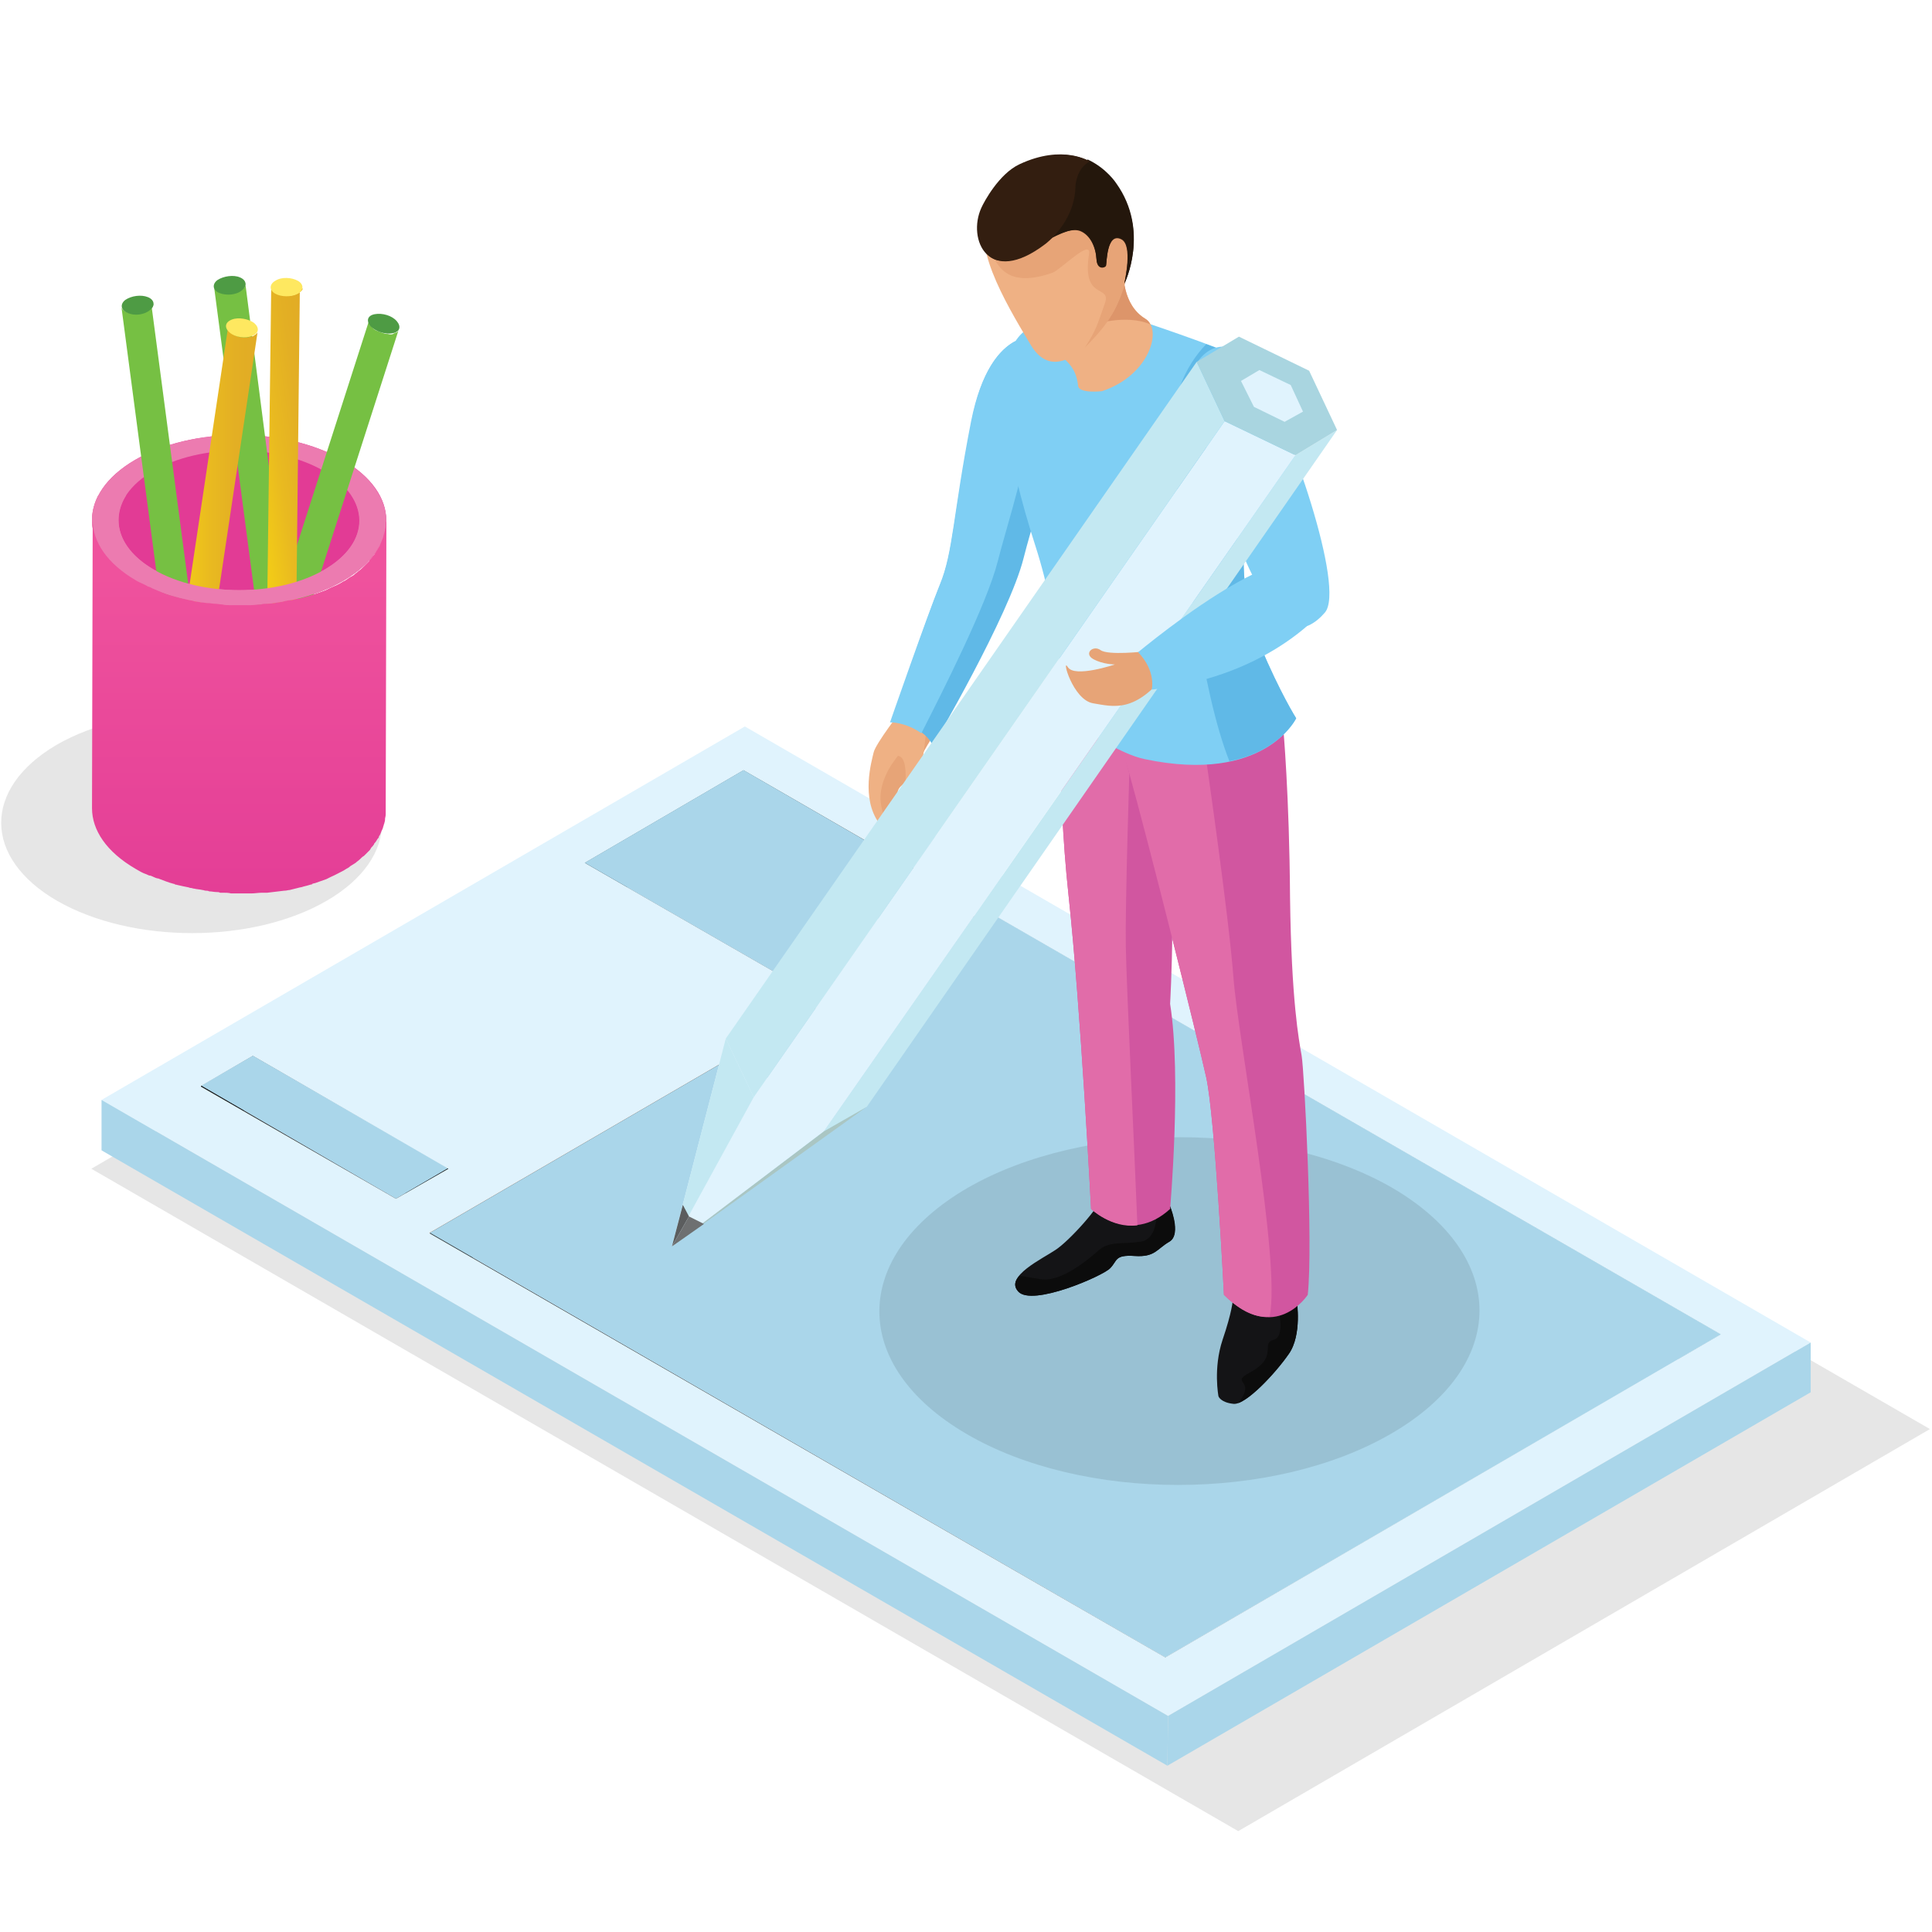 <?xml version="1.0" encoding="utf-8"?>
<!-- Generator: Adobe Illustrator 24.0.3, SVG Export Plug-In . SVG Version: 6.00 Build 0)  -->
<svg version="1.1" id="Layer_1" xmlns="http://www.w3.org/2000/svg" xmlns:xlink="http://www.w3.org/1999/xlink" x="0px" y="0px"
	 viewBox="0 0 283.5 283.5" style="enable-background:new 0 0 283.5 283.5;" xml:space="preserve">
<style type="text/css">
	.st0{display:none;}
	.st1{display:inline;opacity:0.1;fill:#010101;}
	.st2{display:inline;}
	.st3{opacity:0.1;}
	.st4{fill:#010101;}
	.st5{fill:url(#SVGID_1_);}
	.st6{fill:#FEE860;}
	.st7{fill:#4E9B44;}
	.st8{fill:#76C043;}
	.st9{enable-background:new    ;}
	.st10{fill:#95C4DE;}
	.st11{fill:#AAD6EA;}
	.st12{fill:#E0F3FD;}
	.st13{opacity:0.5;fill:#E0F3FD;}
	.st14{fill:#C0C4D0;}
	.st15{fill:url(#SVGID_2_);}
	.st16{fill:#669DD4;}
	.st17{fill:#90C1E8;}
	.st18{opacity:0.8;}
	.st19{fill:#EF529D;}
	.st20{fill:#E23B95;}
	.st21{display:inline;opacity:0.1;}
	.st22{fill:#DEEFF8;}
	.st23{fill:#EFB184;}
	.st24{fill:#C2DBE5;}
	.st25{fill:#141416;}
	.st26{fill:#D156A0;}
	.st27{fill:#E16CA9;}
	.st28{fill:#DD956A;}
	.st29{fill:#E7A477;}
	.st30{fill:#24170C;}
	.st31{fill:#331E10;}
	.st32{fill:#0E1316;}
	.st33{fill:#141C24;}
	.st34{fill:#1D1E21;}
	.st35{fill:#18181A;}
	.st36{fill:#78A03F;}
	.st37{fill:#1E2834;}
	.st38{fill:#9DBD3B;}
	.st39{fill:#FFFFFF;}
	.st40{fill:#F2B890;}
	.st41{fill:#B5B9BC;}
	.st42{fill:#7E8283;}
	.st43{fill:#E3E5E5;}
	.st44{fill:#BDBBBB;}
	.st45{fill:#D3D1D0;}
	.st46{fill:#D6DFE6;}
	.st47{fill:#EAF0F4;}
	.st48{fill:#8CB23E;}
	.st49{fill:#EC7BB0;}
	.st50{fill:url(#SVGID_3_);}
	.st51{fill:url(#SVGID_4_);}
	.st52{fill:url(#SVGID_5_);}
	.st53{opacity:0.1;fill:#010101;}
	.st54{fill:#333B3B;}
	.st55{fill:#242929;}
	.st56{fill:#1D1F1F;}
	.st57{fill:#161717;}
	.st58{fill:#313637;}
	.st59{fill:#464F50;}
	.st60{fill:#60B9E7;}
	.st61{fill:#7FCFF4;}
	.st62{fill:#0C0C0C;}
	.st63{fill:#AAC6C3;}
	.st64{fill:#C3E8F2;}
	.st65{fill:#A9D5E0;}
	.st66{fill:#5B5D5E;}
	.st67{fill:#6E7071;}
</style>
<g class="st0">
	<polygon class="st1" points="122,213.7 195.8,256.3 151.3,282.2 77.4,239.6 	"/>
	<g class="st2">
		<g class="st3">
			<g>
				<path class="st4" d="M254.6,148.1c8.2,4.8,8.3,12.4,0.1,17.2c-8.2,4.7-21.4,4.7-29.6,0c-8.2-4.7-8.2-12.4-0.1-17.1
					C233.1,143.4,246.4,143.4,254.6,148.1z"/>
			</g>
		</g>
		<linearGradient id="SVGID_1_" gradientUnits="userSpaceOnUse" x1="243.89" y1="136.544" x2="244.298" y2="180.097">
			<stop  offset="0" style="stop-color:#FEDF00"/>
			<stop  offset="0.212" style="stop-color:#F3CD16"/>
			<stop  offset="0.497" style="stop-color:#E9BA20"/>
			<stop  offset="0.767" style="stop-color:#E3AF24"/>
			<stop  offset="1" style="stop-color:#E1AB25"/>
		</linearGradient>
		<path class="st5" d="M264.8,132.8l-41.9,0.7l5,26h0.1c0.3,2.1,1.9,4.1,4.6,5.6c6.2,3.6,16.3,3.6,22.5,0c2.7-1.6,4.2-3.6,4.6-5.7h0
			L264.8,132.8z"/>
		<g>
			<g>
				<path class="st6" d="M258.6,124.2c8.2,4.8,8.3,12.4,0.1,17.2c-8.2,4.7-21.4,4.7-29.6,0c-8.2-4.7-8.3-12.4-0.1-17.1
					C237.1,119.5,250.4,119.5,258.6,124.2z"/>
			</g>
		</g>
		<g>
			<g>
				<path class="st7" d="M254.1,126.5c6,3.5,6,9.1,0.1,12.6c-5.9,3.5-15.6,3.5-21.6,0c-6-3.5-6-9.1-0.1-12.5
					C238.4,123.1,248.1,123.1,254.1,126.5z"/>
			</g>
		</g>
		<g>
			<g>
				<g>
					<path class="st8" d="M228.6,128.8c0,0-16.7-21.1-0.3-59.1c0,0,14.4,18.2,6.2,64.8C234.5,134.5,231.3,133.3,228.6,128.8z"/>
				</g>
			</g>
			<g>
				<path class="st7" d="M228.5,69.9c0.3,14.6,1.1,40,3.2,62.7c1.6,1.4,2.8,1.9,2.8,1.9C242.2,91,230.2,72.3,228.5,69.9z"/>
			</g>
			<g>
				<g>
					<path class="st8" d="M236.8,126.2c0,0-13.4-23.4,8.5-58.5c0,0,11.6,20.1-3.6,65C241.8,132.7,238.8,131.1,236.8,126.2z"/>
				</g>
			</g>
			<g>
				<path class="st7" d="M245.3,67.7c-1.9,14.5-6,39.7-7.4,62.4c1.4,1.6,2.5,2.3,2.5,2.3C256.9,93.2,246.6,70.3,245.3,67.7z"/>
			</g>
			<g>
				<g>
					<g>
						<path class="st8" d="M237.7,135.4c0,0-20-7.1-25-39.3c0,0,17.3,6.1,31.4,40.7C244,136.8,241.3,137.3,237.7,135.4z"/>
					</g>
				</g>
				<g>
					<path class="st7" d="M212.9,96.2c6.4,9.6,17.6,26.3,28.4,40.5c1.6,0.3,2.7,0.1,2.7,0.1C230.9,104.5,215,97.1,212.9,96.2z"/>
				</g>
			</g>
			<g>
				<g>
					<g>
						<path class="st8" d="M246.6,132.3c0,0-10.7-12.3-1.9-35.7c0,0,9.3,10.5,5.7,39C250.3,135.6,248.3,135,246.6,132.3z"/>
					</g>
				</g>
				<g>
					<path class="st7" d="M244.7,96.8c0.6,8.8,1.9,24.1,3.8,37.7c1,0.8,1.8,1.1,1.8,1.1C253.6,109.1,245.8,98.1,244.7,96.8z"/>
				</g>
			</g>
			<g>
				<g>
					<path class="st8" d="M251.3,124.5c0,0-10.3-18.6,7.4-46c0,0,8.9,16-3.6,51.2C255.1,129.7,252.8,128.3,251.3,124.5z"/>
				</g>
			</g>
			<g>
				<g>
					<path class="st7" d="M258.9,78.7c-1.7,11.4-4.3,31.3-5.7,49.2c1,1.3,1.9,1.8,1.9,1.8C266.8,96.8,259.9,80.7,258.9,78.7z"/>
				</g>
			</g>
			<g>
				<g>
					<g>
						<path class="st8" d="M254,127.9c0,0-2.4-15.7,17-30.4c0,0,2.1,13.5-15.6,35C255.3,132.6,254,131,254,127.9z"/>
					</g>
				</g>
				<g>
					<path class="st7" d="M271,97.7c-4.1,7.6-11,20.9-16.6,33c0.4,1.2,0.9,1.8,0.9,1.8C271.9,112.5,271.2,99.4,271,97.7z"/>
				</g>
			</g>
		</g>
	</g>
	<g class="st2">
		<g class="st3">
			<polygon class="st4" points="5.9,208.9 68.1,245 211.6,162.2 148,124.7 			"/>
		</g>
		<g class="st9">
			<g>
				<polygon class="st10" points="63.4,203.1 63.4,210 96.9,229.4 96.9,222.6 				"/>
			</g>
			<g>
				<polygon class="st11" points="96.9,222.6 96.9,229.4 176.4,183.6 176.3,176.7 				"/>
			</g>
			<g>
				<polygon class="st12" points="63.4,203.1 96.9,222.6 176.3,176.7 142.8,157.2 				"/>
			</g>
			<g>
				<polygon class="st13" points="63.4,203.1 176.3,176.7 176.3,176.7 142.8,157.2 				"/>
			</g>
		</g>
		<g class="st9">
			<g>
				<polygon class="st10" points="94.3,209.7 88.4,206.3 88.2,144.3 94.2,147.8 				"/>
			</g>
			<g>
				<polygon class="st14" points="94.2,147.8 88.2,144.3 142.2,113.1 148.1,116.6 				"/>
			</g>
			<g>
				<polygon class="st11" points="148.1,116.6 148.3,178.6 94.3,209.7 94.2,147.8 				"/>
			</g>
		</g>
		<polygon class="st10" points="40,216.8 34.2,215.2 9.6,93.7 15.4,95.3 		"/>
		<polygon class="st11" points="15.4,95.3 9.6,93.7 169.9,1.1 175.7,2.7 		"/>
		<polygon class="st12" points="175.7,2.7 200.3,124.3 40,216.8 15.4,95.3 		"/>
		<linearGradient id="SVGID_2_" gradientUnits="userSpaceOnUse" x1="145.154" y1="23.212" x2="72.852" y2="189.413">
			<stop  offset="0" style="stop-color:#1D6CB2"/>
			<stop  offset="1" style="stop-color:#1A4C92"/>
		</linearGradient>
		<polygon class="st15" points="171.4,12.4 193.3,121.9 44.8,207.8 22.1,96.9 		"/>
		<g>
			<g class="st9">
				<g>
					<polygon class="st16" points="152.6,37.1 153.6,41.3 130.1,54.8 129.2,50.6 					"/>
				</g>
				<g>
					<g>
						<path class="st16" d="M108.8,104l54.3-31.4l11.8,52.3l-54.3,31.4L108.8,104z M166.2,104l-5.3-23.5l-46.1,26.6l5.3,23.5
							L166.2,104L166.2,104z"/>
					</g>
				</g>
				<g>
					<polygon class="st16" points="159,54.4 159.9,58.3 105.5,89.7 104.6,85.7 					"/>
				</g>
				<g>
					<polygon class="st16" points="88.8,101.8 89.5,105.1 57.1,123.8 56.4,120.5 					"/>
				</g>
				<g>
					<polygon class="st16" points="87.1,94.4 87.9,97.7 55.4,116.4 54.7,113.1 					"/>
				</g>
				<g>
					<path class="st17" d="M49.8,109l41.4-23.9l18.1,80.4l-41.4,23.9L49.8,109z M102.8,163.7l-5.3-23.4l-32.5,18.7l5.3,23.4
						L102.8,163.7L102.8,163.7z M93.2,121.4l-0.7-3.3L60,136.8l0.7,3.3L93.2,121.4L93.2,121.4z M87.9,97.7l-0.7-3.3l-32.5,18.7
						l0.7,3.3L87.9,97.7L87.9,97.7z M91.6,114l-0.7-3.3l-32.4,18.7l0.7,3.3L91.6,114L91.6,114z M89.5,105.1l-0.7-3.3l-32.4,18.7
						l0.7,3.3L89.5,105.1L89.5,105.1z"/>
				</g>
				<g>
					<polygon class="st16" points="161,63.3 161.9,67.2 107.5,98.6 106.6,94.6 					"/>
				</g>
				<g>
					<polygon class="st16" points="106.5,63.7 107.5,67.9 48.2,102.1 47.3,97.9 					"/>
				</g>
				<g class="st18">
					<g>
						<path class="st16" d="M158.7,27.6L41.8,95.1l22.8,101l116.9-67.5L158.7,27.6z M161.9,67.2L142,78.7l-34.4,19.9l-0.9-4l0,0
							L161,63.3L161.9,67.2L161.9,67.2z M159,54.4l0.9,4l-54.3,31.4l-0.9-4L159,54.4L159,54.4z M158.2,50.9l-54.3,31.4l-0.9-4
							l54.3-31.4L158.2,50.9L158.2,50.9z M45.2,96.6l109.1-63l2,8.9l-109.1,63L45.2,96.6L45.2,96.6z M67.9,189.4L49.8,109l41.4-23.9
							l18.1,80.4L67.9,189.4L67.9,189.4z M108.8,104l54.3-31.4l11.8,52.3l-54.3,31.4L108.8,104L108.8,104z"/>
					</g>
				</g>
				<g>
					<polygon class="st17" points="166.2,104 160.9,80.5 114.8,107.1 120.1,130.7 					"/>
				</g>
				<g>
					<polygon class="st16" points="157.3,46.9 158.2,50.9 103.8,82.3 103,78.3 					"/>
				</g>
				<g>
					<polygon class="st16" points="97.5,140.4 102.8,163.7 70.3,182.5 65.1,159.1 					"/>
				</g>
				<g>
					<path class="st17" d="M45.2,96.6l109.1-63l2,8.9l-109.1,63L45.2,96.6z M107.5,67.9l-1-4.2L47.3,97.9l0.9,4.2L107.5,67.9
						L107.5,67.9z M153.6,41.3l-1-4.2l-23.4,13.5l0.9,4.2L153.6,41.3L153.6,41.3z"/>
				</g>
			</g>
			<g>
				<polygon class="st16" points="90.8,110.7 91.6,114 59.1,132.7 58.4,129.4 				"/>
			</g>
			<g>
				<polygon class="st16" points="92.5,118.1 93.2,121.4 60.8,140.1 60,136.8 				"/>
			</g>
		</g>
		<g>
			<polygon class="st19" points="61.2,74.4 67.6,106 49.8,116.1 41.6,113.6 36.1,111.9 31.9,91.3 			"/>
			<polygon class="st20" points="36.1,111.9 46.5,107.3 49.8,116.1 			"/>
			<polygon class="st12" points="57.3,83.2 57.7,85.1 39.5,95.8 39.1,93.7 			"/>
			<polygon class="st12" points="58.7,88.9 59.1,90.8 40.9,101.6 40.5,99.5 			"/>
			<polygon class="st12" points="60.5,94.4 60.9,96.3 42.7,107 42.2,104.9 			"/>
		</g>
	</g>
	<g class="st21">
		<path class="st4" d="M208.1,198.6c11.8,6.8,11.8,17.8,0.1,24.6c-11.7,6.8-30.7,6.8-42.5,0c-11.8-6.8-11.8-17.8-0.1-24.6
			C177.2,191.8,196.3,191.8,208.1,198.6z"/>
	</g>
	<g class="st2">
		<g>
			<g>
				<path class="st22" d="M189.5,88.8c0,0-0.5-5.4-8.2-5c-7.7,0.4-15.4,1.8-15.4,1.8l-12.8-12.4c0,0-3.3,0.7-3.9,3
					c0,0,8.8,15.1,15.1,17.5C164.3,93.6,192.1,100.8,189.5,88.8z"/>
			</g>
			<g>
				<path class="st23" d="M152.5,73.4c0,0-0.7-3.9-1.7-5.3c-1.1-1.4-2.2-2-2.6-2.2c-0.5-0.2,0.5,1.7,0.9,2.2c0.3,0.6,0.2,2.2-3-0.5
					c-3.2-2.7-2.7-1.7-2.7-1.4c0,0.3,2.1,7,6.1,9.4C149.3,75.7,150,74.3,152.5,73.4z"/>
			</g>
			<g>
				<path class="st24" d="M164.3,93.6c-6.3-2.4-15.1-17.5-15.1-17.5c0.2-0.6,0.6-1.1,1-1.5c2.1,2.9,8.3,11.2,12.3,15.5
					c4.9,5.3,27,1,27,0.9C188.5,99.8,164.3,93.6,164.3,93.6z"/>
			</g>
		</g>
		<g>
			<path class="st25" d="M186.3,194.2c0,0-3,0.7-2.1,2.5c0.9,1.7,4.7,4.1,5.3,5.2c0.6,1.1,3.8,4.8,4.7,4.4c0.9-0.5,3.4-0.1,2.7-4.7
				C196.1,197,190.3,193.6,186.3,194.2z"/>
		</g>
		<g>
			<path class="st25" d="M190.3,204c0,0,2.3,4-1.2,5.8c-3.5,1.7-2.8-0.8-10.4,2.8c-7.6,3.6-9.3-0.4-9.3-1.3c0-1,5-3.7,6.7-4.5
				c1.7-0.8,4.8-2.3,4.8-2.3l9.5-1.9L190.3,204z"/>
		</g>
		<g>
			<g>
				<path class="st26" d="M190.4,133c0,0,2.4,26.5,2.7,29.5c0.3,3,5.7,26.2,4.6,36.7c0,0-5.3,6.3-10.9,1c0,0-4.2-29.3-6.3-35.9
					c-2.1-6.5-3.4-26.9-3.4-26.9L190.4,133z"/>
			</g>
		</g>
		<g>
			<path class="st26" d="M181.2,130.7c0,0,2,17.1,4,34.1c0,0,5.7,33.4,5.9,38.3c0,0-10.2,4.8-12.3-0.1c0,0-5.5-29.3-7-35.3
				c-1.5-6.1-6.7-24.9-6.2-35.2C166.1,122.2,181.2,130.7,181.2,130.7z"/>
		</g>
		<g>
			<g>
				<path class="st27" d="M191,203.1c-0.2-4.9-5.9-38.3-5.9-38.3c-1.3-11.4-2.9-24.8-3.6-31.1l-7,2.8c0,0-1.4,15.5,3,34.1
					c3.4,14.4,6.5,28.7,7.7,34.4C188.2,204.4,191,203.1,191,203.1z"/>
			</g>
		</g>
		<g>
			<path class="st27" d="M197.6,199.3c1.1-10.5-4.3-33.7-4.6-36.7c-0.3-2.8-1.5-25.6-1.7-27.9l-6.4,3.6c0,0-0.2,19.1,2.6,29.8
				c2.6,9.7,3.2,28.9,4.5,34.3C195.3,202.1,197.6,199.3,197.6,199.3z"/>
		</g>
		<g>
			<path class="st22" d="M187.1,83.9c0,0,5.9,2.2,3.8,12c-2.1,9.9-3.6,16.3-3.1,19.8c0.6,3.5,3,16.5,4,18.9c0,0,0.9,4-14.1,7.8
				c0,0-13.5,3.1-12.2-6.8c1.3-10-1.7-20.3-2.5-24c-0.8-3.7-3.9-10.9,4.9-17C176.7,88.4,181.1,84.2,187.1,83.9z"/>
		</g>
		<g>
			<g>
				<path class="st23" d="M180,79.9c0,0,0,5,2,8c1.9,2.6-9.6,6.5-10.1,4c-0.1-0.3,1.7-4.8-1.7-9.6C168.4,79.8,180,79.9,180,79.9z"/>
			</g>
			<g>
				<path class="st28" d="M182,88c-1.5-2.2-1.9-5.5-2-7.1l-8.1,5.2c0,0,0,0,0,0c0.3,0,6.3,0.9,8,4.9C181.6,90.1,182.7,89,182,88z"/>
			</g>
			<g>
				<path class="st23" d="M166.2,68.1c0,0-1.3,4.7-0.5,8.6c0.9,4.1,0.3,5.1,0.8,6.9c0.2,0.8,0.4,2,1.3,2.6c1.4,1.1,4.1,1.3,7.6-0.5
					c4.2-2.1,8.1-8.6,5.6-13.8C178.5,66.8,172.2,63,166.2,68.1z"/>
			</g>
			<g>
				<path class="st29" d="M181.4,77.8c-2.3-4.7-7.3-10-7.3-10.3c0-0.2-1.5-0.9-3.3-1.7c-1.5,0.3-3.1,1-4.7,2.3c0,0-0.3,1.3-0.6,3
					c1.2,1,3.4,2.1,3.9,3.1c1,2.2,1,5.8,0.5,7.4c-0.5,1.6,2.5,3.6,2.1,5c0,0.1,0,0.1,0,0.2c1-0.2,2.1-0.5,3.3-1.1
					C178,84.4,180.6,81.2,181.4,77.8z"/>
			</g>
			<g>
				<path class="st30" d="M164.7,66.4c0,0-0.2,3.9,3.8,5.4c2.4,0.9,2.6,4.6,2.6,5.3c0,0.7-0.4,3.9,0,4.3c0.6,0.7,2.1-1.9,3-1.8
					c2.2,0.2,1.6,2.3-0.1,4.6c-1.8,2.5,3.8,2.8,6.1,0.6c1.2-1.1,1.7-1.8,3.1-5.5c2-5.4,1.4-11.7-5-14.3
					C171.6,62.3,168.6,67.5,164.7,66.4z"/>
			</g>
			<g>
				<path class="st31" d="M180.1,84.7c1.2-1.1,1.7-1.8,3.1-5.5c2-5.4,1.4-11.7-5-14.3c-6.5-2.6-9.5,2.5-13.4,1.4c0,0,0,0.7,0.2,1.5
					c2,0.1,7.4,0.5,9,2.7c2,2.6,3.8,1.5,4,5c0.2,3.4,1.6,7.7-3.8,10.2C176.3,87.1,179.2,85.6,180.1,84.7z"/>
			</g>
		</g>
		<g>
			<path class="st24" d="M172.4,90.2l-3.5,3.6c0,0,12.3,2.1,15.1-4.1c0.4-0.9-0.5-3.6-2.6-3.8C181.4,85.8,181.5,90.6,172.4,90.2z"/>
		</g>
		<g>
			<path class="st24" d="M164.7,135.2c1.3-10-0.8-20-1.6-23.7c-0.8-3.7-3.8-10.8,4.6-16.8c3.4,1.6,8.3,5.1,6.6,12.4
				c-2.2,8.9-1.2,27.6-0.9,35.8C169.6,142.8,163.9,141.3,164.7,135.2z"/>
		</g>
		<path class="st23" d="M144.5,77.9c0,0,0.4-2.9-0.5-3.9c-0.9-1-2.9-5-3.7-5.6c-0.8-0.5-0.5,1.1-0.3,2.1c0.3,1.1,0.1,3.1-0.3,2.9
			c-0.4-0.3-2.1,1-1.8,2.5c0.3,1.5,2.7,3.9,2.8,4.2C140.8,80.5,144.5,77.9,144.5,77.9z"/>
		<g>
			<path class="st22" d="M171.9,101.4c0,0,1-4.8-5.8-6.5c-6.8-1.7-13.8-2.5-13.8-2.5l-7.8-14.1c0,0-3.1-0.3-4.2,1.5
				c0,0,3.7,15.3,8.5,19.1C148.9,98.9,171.1,112.4,171.9,101.4z"/>
		</g>
	</g>
	<g class="st2">
		<path class="st32" d="M174.3,247.2c0,0-4.3,3.6-3.4,7.4c0,0,1.4,1.5,2.8-1.2C175,250.7,176.4,247.1,174.3,247.2z"/>
		<path class="st25" d="M170.9,254.9c0,0,6.5,2.2,7.6,0.1c1.1-2.1,2.3-3.8,3.1-4.6c0.8-0.8,6.2-9.8,4.4-11.2
			c-1.8-1.4-4.3,1.1-5.1,1.7c-0.8,0.6-8.9,7-8.9,7L170.9,254.9z"/>
		<path class="st33" d="M117,214.9c0,0,22.8,13,27.9,17.5c4.3,3.7,27.9,15,27.9,15s-1.1,2.2-1.9,7.3c0,0-21.6-0.3-35.2-12.8
			c0,0-45.7-9.5-41.8-33.1C94,208.8,109,211.6,117,214.9z"/>
		<path class="st34" d="M181.5,250.5c0.7-0.7,5-7.9,4.7-10.5c-0.8-0.1-2,0-2.7,1.7c-1.1,2.6-4.4,8.5-5,9.3c-0.5,0.6-3.5,3.5-3,4.9
			c1.3,0.1,2.4-0.1,2.9-0.9C179.5,252.9,180.7,251.2,181.5,250.5z"/>
		<path class="st35" d="M161,266.3c0,0,7.4,1.2,8.1-0.8c0.8-1.9,1.7-3.5,2.3-4.2c0.6-0.7,4.5-9,2.9-10.1c-1.6-1.1-3.7,1.3-4.3,1.9
			c-0.6,0.6-7.3,6.7-7.3,6.7L161,266.3z"/>
		<path class="st34" d="M171.5,261.3c0.6-0.6,3.7-7.2,3.2-9.4c-0.7,0-1.7,0.2-2.2,1.7c-0.7,2.3-3.1,7.7-3.6,8.5
			c-0.4,0.6-2.7,3.3-2.2,4.5c1.1,0,2.1-0.3,2.4-1C169.9,263.6,170.8,262,171.5,261.3z"/>
		<path class="st36" d="M107.2,172.6c0,0-4.3,0.5-4.1,5.4c0.2,4.9,4.7,26.1,9.9,30.3c5.2,4.2,5.1-5.8,5.1-5.8
			S114.9,171.6,107.2,172.6z"/>
		<path class="st37" d="M113.2,212.8c0,0-3.8,11.2-5.7,13.7c0,0,22.8,13,27.9,17.5c4.3,3.7,28.5,14.8,28.5,14.8s-1.6,2.5-2.4,7.5
			c0,0-21.6-0.3-35.2-12.8c0,0-45.7-9.5-41.8-33.1C84.4,220.4,99.5,226.4,113.2,212.8z"/>
		<path class="st38" d="M94.9,174.3c0,0-12.3,6.9-12.6,7.8c-0.3,0.8-1.7,1.5,2.4,11.1c0,0,3.8,8.5,1.1,18.9c-1.6,6-1.3,8.1-1.3,8.1
			s4.8,10.3,18.4,5.3c2.8-1,10.4-8.4,11.8-11.4c0,0-4.3-5.3-2.6-15.8c1.7-10.4,2.7-24-3.2-25.8C108.8,172.6,107.3,170.8,94.9,174.3z
			"/>
		<path class="st39" d="M98.7,171c0,0,8,4.2,4.4,10.2l3.7,2.1C106.9,183.2,110.5,172.7,98.7,171z"/>
		<path class="st23" d="M93.6,166.7c0,0,3.3,5.1,0.7,8.5c-1.5,1.9,2,6.5,8,6.1c0,0,2.7-0.7,2.4-1.6c-0.6-2.2,0.3-3.4,1.2-5.1
			C106.8,173,93.6,166.7,93.6,166.7z"/>
		<path class="st28" d="M94.3,175.3c-0.2,0.2-0.3,0.5-0.3,0.8c2.2-2.3,6.5-2.4,6.5-2.4l-5.7-6.3c-0.2-0.1-0.4-0.2-0.6-0.3l-0.2,0.6
			C94.9,169.2,96.3,172.7,94.3,175.3z"/>
		<path class="st40" d="M104.7,179.7c-0.6-3.5,0.3-3.4,1.2-5.1c0.3-0.5-0.6-1.3-1.9-2.2c-0.3,0.2-0.6,0.6-1,1.1
			c-2.3,3.6-2.3,6.3-2,7.8c0.4,0,0.8,0.1,1.2,0C103,181.3,104.8,180.8,104.7,179.7z"/>
		<g>
			<path class="st23" d="M92.4,163.9c0,0,1.5,6.7,6.1,9.8c4.1,2.7,8.9,4.5,9.7-0.4c0.7-3.9,2.6-13.8-0.8-15.8
				c-4.4-2.6-6.1-5.7-11.2-3.8C96.2,153.6,90.4,156.3,92.4,163.9z"/>
			<path class="st29" d="M92.4,163.9c0,0,0.5,5.8,6.1,9.9c1.2,0.9,2.7,1.6,3.9,2.1c-2.2-1.6-2.4-2.1-4-4c-1.7-1.9,2.5-1.2-0.4-6.2
				c-1-1.7,3.8,0.5,4.8,0.5c6.3-0.2,5.8-3.8,6-5.3c-0.1-0.7-0.3-1.3-0.5-1.9l-0.6-1.1c-0.1-0.1-0.1-0.2-0.2-0.3
				c-0.7-0.9-1.4-1.6-2-2.2c-2.7,0.1-10.4,0.2-10.5,0.3c-0.1,0-1.4,1.8-2.6,3.5C91.9,160.4,91.9,162,92.4,163.9z"/>
			<path class="st31" d="M95.1,170.4c0,0-5.1-4.7-3.3-11.4c0,0,1-5.4,7-6.1c2.9-0.3,8.4-0.2,10.6,5.6c0.7,1.8,0.2,5.8-6.9,3.9
				c-1-0.3-3.7-0.6-4.7,0.2c-1,0.9-1.1,2.5-0.6,3.9c0.4,1.2-0.7,1.3-0.8,1.1c-0.1-0.3-1.5-3.7-2.8-2.3
				C92.4,166.5,95,170.2,95.1,170.4z"/>
			<path class="st30" d="M95.1,170.4c-0.1-0.2-2.7-4-1.5-5.2c1.3-1.3,2.6,2.1,2.8,2.3c0.1,0.3,1.2,0.1,0.8-1.1
				c-0.5-1.4-0.4-3,0.6-3.9c0.9-0.8,3.2-0.4,4.7-0.2c-1.2-0.8-3.5-1-4.4-3c-1.1-2.6-2.7-3.9-4.2-4.3c-1.7,1.8-2.1,3.9-2.1,3.9
				C90,165.7,95.1,170.4,95.1,170.4z"/>
		</g>
		<path class="st39" d="M95.1,173.6c0,0,1.2,6,8,7.5l-1.9,4.7C101.2,185.9,89,179.8,95.1,173.6z"/>
		<path class="st31" d="M109.4,158.5c0,0,1,6.5-7.2,4.1c0,0-4.1-1.1-5.8-4.9c-0.3-0.8-1.3-2.2-2.7-2.3c0,0,2.2-3.1,7.9-2.7
			c2.7,0.2,5.4,2.8,6.1,3.2C108.4,156.3,107.3,159,109.4,158.5z"/>
		<path class="st23" d="M136.6,206.4c0,0,5.9,1.1,10-0.6c4.1-1.7,3.1-1.8,2.8-2.4c-0.7-1.3-6-1-7-1.2c-1-0.3,0.8-1,1.2-1.7
			c0.4-0.7,1.3-1.5,1-1.7c-0.3-0.2-1.1-0.4-2.6,0.7c-1.5,1.2-5.3,2.8-5.3,2.8L136.6,206.4z"/>
		<path class="st36" d="M137.4,201.8c0,0-0.3,1.1-0.3,2.6c0,1.8,0.9,3,0.9,3s-19.4,3.9-24.3,1.4c0,0-4.8-7.3,2.5-9.3L137.4,201.8z"
			/>
		<g>
			<g>
				<g class="st9">
					<g>
						<polygon class="st41" points="100.4,226.5 100.3,227.5 114.8,237.7 114.8,236.8 						"/>
					</g>
					<g>
						<polygon class="st42" points="114.8,236.8 114.8,237.7 141.6,225.3 141.7,224.3 						"/>
					</g>
					<g>
						<polygon class="st43" points="100.4,226.5 114.8,236.8 141.7,224.3 127.3,214.1 						"/>
					</g>
				</g>
			</g>
			<g>
				<g class="st9">
					<g>
						<polygon class="st44" points="119.1,219.7 118.1,218.7 113.6,236.7 114.7,237.7 						"/>
					</g>
					<g>
						<polygon class="st45" points="147.2,206.7 146.1,205.7 118.1,218.7 119.1,219.7 						"/>
					</g>
					<g>
						<polygon class="st46" points="119.1,219.7 114.7,237.7 142.8,224.7 147.2,206.7 						"/>
					</g>
					<g>
						<polygon class="st47" points="119.1,219.7 119.1,219.7 142.8,224.7 147.2,206.7 						"/>
					</g>
				</g>
			</g>
		</g>
		<path class="st23" d="M108.6,223.7c0,0,6.5,5.4,13,4.1c0,0,0-1.7-2.9-2.3c-2.9-0.6-3.9-2.8-3.9-3.1c0-0.3,2.3-0.5,3.3-0.6
			c1,0,2.2-1.4-0.2-1.6c-2.4-0.2-6.6-1.1-9-0.6C108.9,219.7,106.5,222.3,108.6,223.7z"/>
		<path class="st36" d="M86.4,180.8c0,0-4.3-0.8-5.6,3.9c-1.3,4.7-3.3,26.3,0.4,31.9c3.7,5.6,27.8,8.5,27.8,8.5
			c-1.7-3.7,0.7-6.7,0.7-6.7l-20.8-8.7C88.9,209.7,94,182.1,86.4,180.8z"/>
		<path class="st48" d="M88.9,209.7l20.8,8.7c0,0-0.7,0.9-1.1,2.3c-4.7-1.5-22.2-4.1-21.8-7.9c2.1-19.4,2.3-29.6,2.3-29.6l0.8,2.3
			C91.9,193.7,88.9,209.7,88.9,209.7z"/>
	</g>
</g>
<g>
	<g>
		<g class="st3">
			<g>
				<path class="st4" d="M47.8,109.3c11,6.3,11,16.6,0.1,22.9c-10.9,6.3-28.5,6.3-39.5,0c-10.9-6.3-11-16.5-0.1-22.9
					C19.2,103,36.9,103,47.8,109.3z"/>
			</g>
		</g>
		<g>
			<g>
				<path class="st20" d="M50.3,67.5c8.5,4.9,8.5,12.8,0.1,17.7c-8.4,4.9-22,4.9-30.5,0c-8.5-4.9-8.5-12.8-0.1-17.7
					C28.2,62.6,41.8,62.6,50.3,67.5z"/>
			</g>
			<path class="st49" d="M50.3,67.5c-8.5-4.9-22.1-4.9-30.5,0c-8.4,4.9-8.4,12.8,0.1,17.7c8.4,4.9,22.1,4.9,30.5,0
				C58.8,80.3,58.7,72.4,50.3,67.5z M47.6,83.6c-6.9,4-18.1,4-25,0s-7-10.5-0.1-14.5c6.9-4,18.1-4,25,0
				C54.4,73.1,54.5,79.6,47.6,83.6z"/>
			<g>
				<path class="st8" d="M22.5,44.7C22.5,44.8,22.5,44.8,22.5,44.7c0,0.1-0.1,0.2-0.1,0.3c0,0,0,0,0,0c0,0.1-0.1,0.1-0.2,0.2
					c0,0-0.1,0.1-0.2,0.1c0,0-0.1,0.1-0.1,0.1c-0.2,0.2-0.4,0.3-0.7,0.4c0,0-0.1,0-0.1,0c-0.3,0.1-0.5,0.2-0.8,0.2c0,0,0,0,0,0
					c-0.3,0-0.6,0-0.9,0c0,0,0,0,0,0c-0.3,0-0.6-0.1-0.8-0.2c-0.5-0.2-0.8-0.5-0.8-0.9l8.3,62.9c0,0.3,0.3,0.7,0.8,0.9
					c0.1,0,0.2,0.1,0.4,0.1c0.1,0,0.2,0,0.3,0.1c0,0,0.1,0,0.1,0c0,0,0,0,0,0c0,0,0,0,0.1,0c0.1,0,0.2,0,0.2,0l0,0l0,0l0,0
					c0.1,0,0.2,0,0.2,0c0.1,0,0.2,0,0.2,0c0,0,0.1,0,0.1,0c0,0,0,0,0,0c0,0,0.1,0,0.1,0c0.1,0,0.2,0,0.3-0.1c0.1,0,0.2,0,0.3-0.1
					c0,0,0.1,0,0.1,0c0,0,0.1,0,0.1,0c0.1,0,0.1-0.1,0.2-0.1c0.2-0.1,0.3-0.2,0.5-0.3c0,0,0,0,0,0c0,0,0.1-0.1,0.1-0.1
					c0.1-0.1,0.1-0.1,0.2-0.1c0,0,0,0,0,0c0-0.1,0.1-0.1,0.1-0.2c0,0,0,0,0,0c0,0,0,0,0,0c0,0,0,0,0-0.1c0,0,0-0.1,0-0.1
					c0,0,0,0,0,0c0,0,0,0,0,0c0,0,0-0.1,0-0.1c0,0,0-0.1,0-0.1c0,0,0,0,0,0l-8.3-62.9C22.5,44.6,22.5,44.7,22.5,44.7z"/>
				<g>
					<path class="st7" d="M21.7,43.6c1,0.4,1.1,1.3,0.3,1.9c-0.8,0.7-2.3,0.9-3.3,0.4c-1-0.4-1.1-1.3-0.3-1.9
						C19.3,43.4,20.7,43.2,21.7,43.6z"/>
				</g>
			</g>
			<g>
				<path class="st8" d="M36,41.8C36,41.8,36,41.8,36,41.8c0,0.1,0,0.2-0.1,0.3c0,0,0,0,0,0c0,0.1-0.1,0.2-0.2,0.2
					c0,0.1-0.1,0.1-0.1,0.1c0,0-0.1,0.1-0.1,0.1c-0.2,0.1-0.4,0.3-0.7,0.4c0,0-0.1,0-0.1,0c-0.3,0.1-0.5,0.2-0.8,0.2c0,0,0,0,0,0
					c-0.3,0-0.6,0-0.9,0c0,0,0,0,0,0c-0.3,0-0.6-0.1-0.8-0.2c-0.5-0.2-0.8-0.5-0.8-0.9l8.3,62.9c0,0.3,0.3,0.7,0.8,0.9
					c0.1,0,0.2,0.1,0.4,0.1c0.1,0,0.2,0,0.3,0.1c0,0,0.1,0,0.1,0c0,0,0,0,0,0c0,0,0,0,0.1,0c0.1,0,0.2,0,0.2,0l0,0l0,0l0,0
					c0.1,0,0.1,0,0.2,0c0.1,0,0.2,0,0.2,0c0,0,0.1,0,0.1,0c0,0,0,0,0,0c0,0,0.1,0,0.1,0c0.1,0,0.2,0,0.3-0.1c0.1,0,0.2,0,0.3-0.1
					c0,0,0.1,0,0.1-0.1c0,0,0.1,0,0.1,0c0.1,0,0.1,0,0.2-0.1c0.2-0.1,0.3-0.2,0.5-0.3c0,0,0,0,0,0c0,0,0.1-0.1,0.1-0.1
					c0.1-0.1,0.1-0.1,0.2-0.2c0,0,0,0,0,0c0.1-0.1,0.1-0.1,0.1-0.2c0,0,0,0,0,0c0,0,0,0,0,0c0,0,0,0,0-0.1c0,0,0-0.1,0-0.1
					c0,0,0,0,0,0c0,0,0,0,0,0c0,0,0-0.1,0-0.1c0,0,0-0.1,0-0.1c0,0,0,0,0,0L36,41.6C36.1,41.7,36.1,41.7,36,41.8z"/>
				<g>
					<path class="st7" d="M35.2,40.7c1,0.4,1.1,1.3,0.3,1.9c-0.8,0.7-2.3,0.8-3.3,0.4c-1-0.4-1.1-1.3-0.3-1.9
						C32.8,40.5,34.3,40.3,35.2,40.7z"/>
				</g>
			</g>
			<g>
				<path class="st8" d="M58.5,48.5C58.4,48.5,58.4,48.5,58.5,48.5c-0.1,0.1-0.1,0.1-0.2,0.2c0,0,0,0,0,0c-0.1,0.1-0.1,0.1-0.2,0.1
					c-0.1,0-0.1,0-0.2,0.1c-0.1,0-0.1,0-0.2,0.1c-0.2,0.1-0.5,0.1-0.8,0c0,0-0.1,0-0.1,0c-0.3,0-0.5-0.1-0.8-0.2c0,0,0,0,0,0
					c-0.3-0.1-0.5-0.2-0.8-0.3c0,0,0,0,0,0c-0.2-0.1-0.5-0.3-0.6-0.5c-0.4-0.4-0.5-0.8-0.4-1.1l-19.4,60.4c-0.1,0.3,0,0.7,0.4,1.1
					c0.1,0.1,0.2,0.2,0.3,0.3c0.1,0.1,0.2,0.1,0.2,0.2c0,0,0.1,0.1,0.1,0.1c0,0,0,0,0,0c0,0,0,0,0.1,0c0.1,0,0.1,0.1,0.2,0.1l0,0
					l0,0l0,0c0.1,0,0.1,0.1,0.2,0.1c0.1,0,0.1,0.1,0.2,0.1c0,0,0,0,0.1,0c0,0,0,0,0,0c0,0,0.1,0,0.1,0c0.1,0,0.2,0,0.3,0.1
					c0.1,0,0.2,0,0.3,0c0,0,0.1,0,0.1,0c0,0,0.1,0,0.1,0c0.1,0,0.1,0,0.2,0c0.2,0,0.4,0,0.6-0.1c0,0,0,0,0,0c0,0,0.1,0,0.1,0
					c0.1,0,0.1,0,0.2-0.1c0,0,0,0,0,0c0.1,0,0.1-0.1,0.2-0.1c0,0,0,0,0,0c0,0,0,0,0,0c0,0,0,0,0.1,0c0,0,0.1-0.1,0.1-0.1
					c0,0,0,0,0,0c0,0,0,0,0,0c0,0,0,0,0-0.1c0,0,0-0.1,0.1-0.1c0,0,0,0,0,0l19.4-60.4C58.5,48.3,58.5,48.4,58.5,48.5z"/>
				<g>
					<path class="st7" d="M58.2,47.1c0.7,0.8,0.5,1.6-0.6,1.8c-1,0.2-2.4-0.2-3.2-1c-0.7-0.8-0.5-1.6,0.6-1.8
						C56.1,45.9,57.5,46.3,58.2,47.1z"/>
				</g>
			</g>
			<g>
				
					<linearGradient id="SVGID_3_" gradientUnits="userSpaceOnUse" x1="100.444" y1="80.046" x2="114.524" y2="80.046" gradientTransform="matrix(1 0 0 1 -76.668 0)">
					<stop  offset="0" style="stop-color:#FEDF00"/>
					<stop  offset="0.212" style="stop-color:#F3CD16"/>
					<stop  offset="0.497" style="stop-color:#E9BA20"/>
					<stop  offset="0.767" style="stop-color:#E3AF24"/>
					<stop  offset="1" style="stop-color:#E1AB25"/>
				</linearGradient>
				<path class="st50" d="M37.8,48.7C37.8,48.7,37.8,48.7,37.8,48.7c0,0.1-0.1,0.2-0.1,0.2c0,0,0,0,0,0c-0.1,0.1-0.1,0.1-0.2,0.2
					c-0.1,0-0.1,0.1-0.2,0.1c0,0-0.1,0.1-0.1,0.1c-0.2,0.1-0.5,0.1-0.8,0.2c0,0-0.1,0-0.1,0c-0.3,0-0.5,0-0.8,0c0,0,0,0,0,0
					c-0.3,0-0.6-0.1-0.8-0.2c0,0,0,0,0,0c-0.3-0.1-0.5-0.2-0.7-0.4c-0.4-0.3-0.6-0.7-0.5-1.1l-9.4,62.8c0,0.3,0.1,0.7,0.5,1.1
					c0.1,0.1,0.2,0.1,0.3,0.2c0.1,0.1,0.2,0.1,0.3,0.1c0,0,0.1,0,0.1,0.1c0,0,0,0,0,0c0,0,0.1,0,0.1,0c0.1,0,0.1,0.1,0.2,0.1
					c0.1,0,0.1,0,0.2,0.1c0.1,0,0.1,0,0.2,0c0,0,0.1,0,0.1,0c0,0,0,0,0,0c0,0,0.1,0,0.1,0c0.1,0,0.2,0,0.3,0c0.1,0,0.2,0,0.3,0
					c0,0,0.1,0,0.1,0c0,0,0.1,0,0.1,0c0.1,0,0.1,0,0.2,0c0.2,0,0.4-0.1,0.5-0.1c0,0,0,0,0,0c0,0,0.1,0,0.1-0.1
					c0.1,0,0.1-0.1,0.2-0.1c0,0,0,0,0,0c0.1,0,0.1-0.1,0.2-0.1c0,0,0,0,0,0c0,0,0,0,0,0c0,0,0,0,0.1-0.1c0,0,0.1-0.1,0.1-0.1
					c0,0,0,0,0,0c0,0,0,0,0,0c0,0,0-0.1,0-0.1c0,0,0-0.1,0-0.1c0,0,0,0,0,0l9.4-62.8C37.8,48.6,37.8,48.6,37.8,48.7z"/>
				<g>
					<path class="st6" d="M37.3,47.4c0.8,0.7,0.7,1.5-0.3,1.9c-1,0.4-2.5,0.2-3.3-0.5c-0.8-0.7-0.7-1.5,0.3-1.9
						C35,46.5,36.5,46.8,37.3,47.4z"/>
				</g>
			</g>
			<g>
				
					<linearGradient id="SVGID_4_" gradientUnits="userSpaceOnUse" x1="106.701" y1="60.289" x2="120.778" y2="60.289" gradientTransform="matrix(0.991 -0.137 0.137 0.991 -79.151 30.266)">
					<stop  offset="0" style="stop-color:#FEDF00"/>
					<stop  offset="0.212" style="stop-color:#F3CD16"/>
					<stop  offset="0.497" style="stop-color:#E9BA20"/>
					<stop  offset="0.767" style="stop-color:#E3AF24"/>
					<stop  offset="1" style="stop-color:#E1AB25"/>
				</linearGradient>
				<path class="st51" d="M44.4,42.4C44.4,42.4,44.4,42.4,44.4,42.4c0,0.1-0.1,0.2-0.1,0.2c0,0,0,0,0,0c-0.1,0.1-0.1,0.1-0.2,0.2
					c0,0-0.1,0.1-0.2,0.1c0,0-0.1,0.1-0.1,0.1c-0.2,0.1-0.5,0.2-0.7,0.3c0,0-0.1,0-0.1,0c-0.3,0.1-0.5,0.1-0.8,0.1c0,0,0,0,0,0
					c-0.3,0-0.6,0-0.9-0.1c0,0,0,0,0,0c-0.3-0.1-0.5-0.2-0.8-0.3c-0.5-0.3-0.7-0.6-0.7-1L39,105.6c0,0.3,0.2,0.7,0.7,1
					c0.1,0.1,0.2,0.1,0.3,0.2c0.1,0,0.2,0.1,0.3,0.1c0,0,0.1,0,0.1,0c0,0,0,0,0,0c0,0,0.1,0,0.1,0c0.1,0,0.2,0,0.2,0
					c0.1,0,0.2,0,0.2,0c0.1,0,0.2,0,0.2,0c0,0,0.1,0,0.1,0c0,0,0,0,0,0c0,0,0.1,0,0.1,0c0.1,0,0.2,0,0.3,0c0.1,0,0.2,0,0.3,0
					c0,0,0.1,0,0.1,0c0,0,0.1,0,0.1,0c0.1,0,0.1,0,0.2-0.1c0.2-0.1,0.4-0.1,0.5-0.2c0,0,0,0,0,0c0,0,0.1-0.1,0.1-0.1
					c0.1,0,0.1-0.1,0.2-0.1c0,0,0,0,0,0c0.1-0.1,0.1-0.1,0.1-0.2c0,0,0,0,0,0c0,0,0,0,0,0c0,0,0,0,0-0.1c0,0,0-0.1,0.1-0.1
					c0,0,0,0,0,0c0,0,0,0,0,0c0,0,0-0.1,0-0.1c0,0,0-0.1,0-0.1c0,0,0,0,0,0l0.7-63.5C44.4,42.3,44.4,42.3,44.4,42.4z"/>
				<g>
					<path class="st6" d="M43.7,41.2c0.9,0.5,0.9,1.4,0,1.9c-0.9,0.5-2.4,0.5-3.3,0c-0.9-0.5-0.9-1.4,0-1.9
						C41.3,40.6,42.8,40.7,43.7,41.2z"/>
				</g>
			</g>
			<path class="st49" d="M19.9,85.2c8.4,4.9,22.1,4.9,30.5,0c5.8-3.4,7.6-8.2,5.3-12.5h-4.1c2.4,3.7,1.1,7.9-4,10.9
				c-6.9,4-18.1,4-25,0c-5.1-2.9-6.4-7.2-4.1-10.9h-4.1C12.2,77,14,81.8,19.9,85.2z"/>
			
				<linearGradient id="SVGID_5_" gradientUnits="userSpaceOnUse" x1="111.68" y1="84.207" x2="111.68" y2="137.857" gradientTransform="matrix(1 0 0 1 -76.668 0)">
				<stop  offset="0" style="stop-color:#EF529D"/>
				<stop  offset="1" style="stop-color:#E23B95"/>
			</linearGradient>
			<path class="st52" d="M56.6,77c0,0.2,0,0.4-0.1,0.7c0,0.2-0.1,0.4-0.1,0.5c-0.1,0.2-0.1,0.4-0.2,0.7c-0.1,0.2-0.1,0.3-0.2,0.5
				c-0.1,0.2-0.2,0.5-0.3,0.7c-0.1,0.2-0.2,0.3-0.3,0.5c-0.2,0.3-0.3,0.5-0.5,0.8c-0.2,0.2-0.4,0.5-0.6,0.7
				c-0.1,0.1-0.1,0.1-0.1,0.2c-0.3,0.3-0.6,0.6-0.9,0.9c-0.2,0.2-0.4,0.4-0.7,0.6c-0.2,0.2-0.4,0.3-0.6,0.5
				c-0.2,0.2-0.5,0.3-0.8,0.5c-0.3,0.2-0.5,0.4-0.8,0.5c-0.6,0.4-1.3,0.7-2,1c-0.2,0.1-0.4,0.2-0.6,0.3c-0.5,0.2-1.1,0.4-1.7,0.6
				c-0.2,0.1-0.4,0.1-0.6,0.2c-0.4,0.1-0.7,0.2-1.1,0.3c-0.3,0.1-0.6,0.2-0.9,0.2c-0.4,0.1-0.8,0.2-1.2,0.2
				c-0.3,0.1-0.6,0.1-0.8,0.2c-0.8,0.1-1.6,0.3-2.4,0.3c-0.3,0-0.5,0-0.8,0.1c-0.5,0-1,0.1-1.5,0.1c-0.3,0-0.6,0-0.9,0
				c-0.4,0-0.8,0-1.2,0c-0.3,0-0.7,0-1,0c-0.4,0-0.7,0-1.1-0.1c-0.3,0-0.7-0.1-1-0.1c-0.4,0-0.7-0.1-1.1-0.1c-0.3,0-0.7-0.1-1-0.1
				c-0.4-0.1-0.8-0.1-1.1-0.2c-0.3-0.1-0.6-0.1-0.9-0.2c-0.5-0.1-0.9-0.2-1.3-0.3c-0.2-0.1-0.5-0.1-0.7-0.2
				c-0.8-0.2-1.6-0.5-2.3-0.8c-0.4-0.2-0.8-0.3-1.1-0.5c-0.2-0.1-0.4-0.1-0.5-0.2c-0.5-0.3-1.1-0.5-1.6-0.8
				c-4.3-2.5-6.4-5.7-6.4-8.9l-0.1,42.3c0,3.2,2.1,6.4,6.4,8.9c0.5,0.3,1,0.6,1.6,0.8c0.2,0.1,0.4,0.2,0.6,0.2
				c0.3,0.1,0.6,0.3,1,0.4c0,0,0.1,0,0.1,0c0.8,0.3,1.5,0.6,2.3,0.8c0.1,0,0.1,0,0.2,0.1c0.2,0,0.4,0.1,0.5,0.1
				c0.4,0.1,0.9,0.2,1.4,0.3c0.1,0,0.2,0.1,0.4,0.1c0.2,0,0.3,0.1,0.5,0.1c0.4,0.1,0.8,0.1,1.2,0.2c0.2,0,0.3,0.1,0.5,0.1
				c0.2,0,0.3,0,0.5,0.1c0.4,0,0.7,0.1,1.1,0.1c0.2,0,0.3,0,0.5,0.1c0.2,0,0.3,0,0.5,0c0.4,0,0.7,0,1.1,0.1c0.2,0,0.4,0,0.5,0
				c0.1,0,0.3,0,0.4,0c0.4,0,0.8,0,1.2,0c0.2,0,0.4,0,0.6,0c0.1,0,0.2,0,0.3,0c0.5,0,1-0.1,1.5-0.1c0.2,0,0.4,0,0.6,0
				c0.1,0,0.1,0,0.2,0c0.8-0.1,1.7-0.2,2.5-0.3c0,0,0.1,0,0.1,0c0.2,0,0.5-0.1,0.7-0.1c0.4-0.1,0.8-0.2,1.2-0.3
				c0.3-0.1,0.6-0.1,0.8-0.2c0.4-0.1,0.8-0.2,1.1-0.3c0.1,0,0.2,0,0.2-0.1c0.1,0,0.2-0.1,0.4-0.1c0.6-0.2,1.1-0.4,1.7-0.6
				c0.2-0.1,0.4-0.2,0.6-0.3c0.7-0.3,1.4-0.7,2-1c0.1-0.1,0.2-0.1,0.3-0.2c0.2-0.1,0.4-0.2,0.6-0.4c0.3-0.2,0.5-0.3,0.8-0.5
				c0.2-0.2,0.4-0.3,0.6-0.5c0.2-0.2,0.4-0.4,0.6-0.5c0,0,0.1-0.1,0.1-0.1c0.3-0.3,0.5-0.5,0.8-0.8c0-0.1,0.1-0.1,0.1-0.2
				c0.1-0.2,0.3-0.3,0.4-0.5c0.1-0.1,0.1-0.1,0.1-0.2c0.2-0.2,0.4-0.5,0.5-0.7c0.1-0.1,0.2-0.2,0.2-0.3c0-0.1,0-0.1,0.1-0.2
				c0.1-0.2,0.2-0.4,0.3-0.7c0.1-0.1,0.1-0.3,0.2-0.4c0,0,0-0.1,0-0.1c0.1-0.2,0.1-0.4,0.2-0.6c0-0.1,0.1-0.3,0.1-0.5
				c0,0,0-0.1,0-0.1c0-0.2,0.1-0.4,0.1-0.7c0-0.2,0-0.3,0-0.5c0-0.1,0-0.1,0-0.2l0.1-42.3C56.6,76.6,56.6,76.8,56.6,77z"/>
		</g>
	</g>
	<polygon class="st53" points="114.9,112.5 283.2,209.7 181.7,268.7 13.4,171.5 	"/>
	<g>
		<g class="st9">
			<g>
				<polygon class="st54" points="109.1,113 109.1,120.3 85.8,133.9 85.8,126.6 				"/>
			</g>
			<g>
				<polygon class="st55" points="137.8,129.6 137.8,136.9 109.1,120.3 109.1,113 				"/>
			</g>
			<g>
				<polygon class="st56" points="137.8,129.6 137.8,136.9 114.5,150.5 114.5,143.1 				"/>
			</g>
			<g>
				<polygon class="st57" points="114.5,143.1 114.5,150.5 85.8,133.9 85.8,126.6 				"/>
			</g>
			<g>
				<polygon class="st54" points="37.1,154.9 37.1,162.2 29.4,166.6 29.5,159.3 				"/>
			</g>
			<g>
				<polygon class="st55" points="65.8,171.4 65.8,178.7 37.1,162.2 37.1,154.9 				"/>
			</g>
			<g>
				<polygon class="st11" points="65.8,171.4 58.1,175.9 29.5,159.3 37.1,154.9 				"/>
			</g>
			<g>
				<polygon class="st57" points="58.1,175.9 58.1,183.2 29.4,166.6 29.5,159.3 				"/>
			</g>
			<g>
				<polygon class="st56" points="65.8,171.4 65.8,178.7 58.1,183.2 58.1,175.9 				"/>
			</g>
			<g>
				<polygon class="st54" points="144.6,133.5 144.6,140.8 63.1,188.2 63.1,180.9 				"/>
			</g>
			<g>
				<polygon class="st55" points="252.6,195.8 252.6,203.1 144.6,140.8 144.6,133.5 				"/>
			</g>
			<g>
				<polygon class="st58" points="171,243.2 171,250.5 63.1,188.2 63.1,180.9 				"/>
			</g>
			<g>
				<polygon class="st59" points="252.6,195.8 252.6,203.1 171,250.5 171,243.2 				"/>
			</g>
			<g>
				<g>
					<polygon class="st11" points="252.6,195.8 171,243.2 63.1,180.9 144.6,133.5 					"/>
				</g>
			</g>
			<g>
				<path class="st12" d="M109.3,106.6L265.7,197l-94.3,54.8L14.9,161.4L109.3,106.6z M171,243.2l81.5-47.4l-108-62.3l-81.6,47.4
					L171,243.2L171,243.2z M114.5,143.1l23.3-13.6L109.1,113l-23.3,13.6L114.5,143.1L114.5,143.1z M58.1,175.9l7.7-4.4l-28.7-16.6
					l-7.7,4.5L58.1,175.9L58.1,175.9z"/>
			</g>
			<g>
				<g>
					<polygon class="st11" points="137.8,129.6 114.5,143.1 85.8,126.6 109.1,113 					"/>
				</g>
			</g>
			<g>
				<g>
					<polygon class="st11" points="265.7,197 265.7,204.3 171.3,259.1 171.4,251.8 					"/>
				</g>
			</g>
			<g>
				<polygon class="st11" points="171.4,251.8 171.3,259.1 14.9,168.8 14.9,161.4 				"/>
			</g>
		</g>
	</g>
	<g>
		<path class="st53" d="M142,174.3c-17.2,10-17.3,26.1-0.2,36.1c17.1,10,45,10,62.3,0c17.3-10,17.3-26.1,0.2-36.1
			C187.1,164.4,159.2,164.4,142,174.3z"/>
		<g>
			<g>
				<path class="st23" d="M132.3,104.2c0,0-3.8,4.9-4.1,6.2c-0.3,1.3-1.9,6.7,0.8,10.4c1.5,2,2.3-0.8,2.6-4.5
					c0.2-1.7-0.1-2.9,2.1-4.7c1.6-1.3,3.3-3.9,4-5.3C138.4,105,132.3,104.2,132.3,104.2z"/>
				<path class="st29" d="M137.7,106.7c-0.7,1.4-2.6,3.7-2.9,5.7c-0.4,2.4-3,2.3-3.1,4c-0.3,2.8-0.9,5.2-1.8,5.2
					c0.4-2.1-2.1-3.8,0.5-8.7c1-1.8,4.2-5.6,6-7.2C137.5,106.1,137.9,106.1,137.7,106.7z"/>
				<path class="st23" d="M136.1,105.6c0,0-0.7,6.9-1.3,9c-0.5,2.1-1.8,3.3-2,2.8c-0.3-0.5,1-6.7-1.3-6.5
					C130.4,111,135.8,106.5,136.1,105.6z"/>
			</g>
			<path class="st60" d="M152.3,49.4c0,0-7-1.5-9.7,12.3c-2.7,13.9-2.7,19.3-4.6,24c-2,4.8-7.2,20.2-7.2,20.2s4.4,0.2,6.1,3.5
				c0,0,11.2-19.1,13.3-27.5C152.3,73.5,159.6,53.2,152.3,49.4z"/>
			<path class="st61" d="M137.9,85.8c2-4.8,1.9-10.2,4.6-24c1.5-7.5,4.2-10.5,6.4-11.7c6.6,4.3-0.4,24-2.5,32.3
				c-1.6,6.3-8.1,19.1-11.2,25.2c-2.4-1.7-4.6-1.6-4.6-1.6S136,90.5,137.9,85.8z"/>
		</g>
		<path class="st25" d="M171.6,176.8c0,0,1.8,4.3,0,5.4c-1.9,1.1-2.1,2.3-5.1,2.1c-3-0.2-2.5,0.7-3.6,1.8c-1,1.1-11.5,5.7-13.5,3.4
			c-2-2.2,3.6-4.8,5.5-6.1c2-1.3,6.7-6.5,6.8-7.9C162,174.1,171.6,176.8,171.6,176.8z"/>
		<path class="st62" d="M171.6,182.2c-1.9,1.1-2.1,2.3-5.1,2.1c-3-0.2-2.5,0.7-3.6,1.8c-1,1.1-11.5,5.7-13.5,3.4
			c-0.7-0.8-0.5-1.6,0.2-2.3c0.7,0.1,1.7,0.3,3.1,0.5c3.1,0.5,7.1-3,8.6-4.3c1.5-1.3,3.5-0.8,6.1-1.2c2.6-0.4,2.3-4.5,2.3-4.5l2-0.7
			C172.1,178,173.2,181.3,171.6,182.2z"/>
		<path class="st25" d="M190.3,190.8c0,0,0.8,5.1-1.2,7.9c-1.9,2.8-6.3,7.5-8.1,7.3c-1.9-0.2-2.2-1.1-2.2-1.1s-0.8-4.1,0.6-8.3
			c1.4-4.1,1.5-5.8,1.5-5.8H190.3z"/>
		<path class="st62" d="M189.1,198.7c-1.7,2.4-5.3,6.4-7.4,7.2c2.8-3.6-1.4-2.8,1.7-4.5c4.3-2.3,1.5-4.3,3.5-4.8
			c1.9-0.5,0.5-5.3,0.5-5.3l1-0.5h1.8C190.3,190.8,191.1,195.9,189.1,198.7z"/>
		<path class="st26" d="M167.6,107.8c0,0-8.8-1-11.8-7.5c0,0-0.8,14.4,1,31.1c1.8,16.7,3.3,46,3.3,46s5.7,5.4,11.6,0
			c0,0,1.7-19.4,0-30.1c0,0,1.1-18.8-0.7-28.2C169.1,109.7,167.6,107.8,167.6,107.8z"/>
		<path class="st27" d="M160.1,177.4c0,0-1.5-29.3-3.3-46c-1.8-16.7-1.2-33.3-1.2-33.3c2.1,4.8,7.7,8.8,10.3,9.4
			c-0.2,6.4-0.8,25.1-0.7,31.4c0.1,5.9,1.3,30.5,1.7,40.9C163.1,180.3,160.1,177.4,160.1,177.4z"/>
		<path class="st26" d="M188.3,106.8c0,0,0.9,9.8,1,24.9c0.2,15.2,1.3,20.9,1.7,23.2c0.4,2.3,1.7,27.7,0.9,35.1c0,0-4.8,7.4-12.3,0
			c0,0-1.3-26-2.6-31.9c-1.3-5.9-8.5-34.7-11.4-45c-1.3-4.6-1.6-6.3-1.6-6.3S176.7,115.9,188.3,106.8z"/>
		<path class="st27" d="M179.6,190c0,0-1.3-26-2.6-31.9c-1.3-5.9-8.5-34.7-11.4-45c-1.3-4.6-4.3-8.1-4.3-8.1s8.3,5.9,15.6,5.8
			c0.3,2.2,3.4,23.5,4.1,32.7c0.7,9.2,7,41.6,5.3,49.7C184.5,193.4,182.2,192.6,179.6,190z"/>
		<path class="st61" d="M168.6,47.5c0,0,14.3,4.8,14.8,5.8c0.5,1,4.3,2.9,1.1,15.4c0,0-4.8,13.7,0.4,26c3,7.1,5.3,10.7,5.3,10.7
			s-4.6,9.7-22.2,6c-3.5-0.7-9.9-4.5-12.1-7.9c0,0,0-11.1-4-23.5c-4-12.4-7.5-28.7-0.6-32C151.3,47.9,152.8,45.4,168.6,47.5z"/>
		<g>
			<path class="st23" d="M165.1,36.7c0,0-1.6,7.3,3,10.1c2.5,1.5,0.6,8.3-6.4,10.6c0,0-3.4,0.4-3.5-0.8c-0.3-2.8-1.8-3.8-3.7-5.3
				C152.7,49.7,165.1,36.7,165.1,36.7z"/>
			<path class="st28" d="M168.1,46.8c0.3,0.2,0.5,0.4,0.7,0.8c-3.6-1.6-8.6,0.1-8.6,0.1l3.7-9.7c0.2-0.2,0.4-0.4,0.5-0.6l0.4,0.6
				C164.7,40.2,164.7,44.8,168.1,46.8z"/>
			<g>
				<path class="st23" d="M165.3,32.9c0,0,1.3,8.4-2.6,13.9c-3.5,4.9-8.2,9.1-11.4,3.9c-2.5-4.2-9.1-14.7-6.1-18.5
					c4-4.9,4.4-9.3,11.1-9.4C156.3,22.8,164.2,23.3,165.3,32.9z"/>
				<path class="st29" d="M165.3,32.9c0,0,2,6.9-2.6,14c-1,1.5-2.4,3-3.5,4.1c1.8-2.8,1.8-3.4,2.9-6.4c1.1-3-3.4-0.3-2.3-7.3
					c0.4-2.4-4.1,2.2-5.3,2.7c-7.3,2.6-8.4-1.7-9.2-3.4c-0.1-0.8-0.2-1.6-0.2-2.4l0.2-1.6c0-0.1,0.1-0.3,0.1-0.4
					c0.4-1.3,0.8-2.5,1.4-3.5c3.1-1.1,12-4.4,12.2-4.4c0.1,0,2.5,1.5,4.6,2.9C164.3,28.6,165,30.4,165.3,32.9z"/>
				<path class="st31" d="M165,41.6c0,0,3.8-7.7-1.3-14.6c0,0-3.5-5.8-10.7-3.9c-3.5,0.9-9.1,3.7-9,11.3c0,2.4,1.6,6.6,9,1.3
					c1-0.8,4-2.4,5.5-1.8c1.5,0.6,2.3,2.4,2.4,4.2c0.1,1.6,1.3,1.2,1.4,0.9c0.1-0.4,0.1-4.9,2.2-3.9C166.3,35.9,165,41.3,165,41.6z"
					/>
				<path class="st30" d="M165,41.6c0-0.3,1.4-5.8-0.5-6.6c-2.1-1-2.1,3.6-2.2,3.9c-0.1,0.4-1.3,0.7-1.4-0.9
					c-0.1-1.8-0.9-3.6-2.4-4.2c-1.3-0.5-3.9,1-5.5,1.8c1-1.4,3.6-2.7,3.7-5.4c0.1-3.5,1.4-5.6,2.9-6.8c2.8,1.3,4.2,3.5,4.2,3.5
					C168.8,33.9,165,41.6,165,41.6z"/>
			</g>
			<path class="st31" d="M153.4,35.8c0,0,4.2-3.1,4.4-8.2c0-1.1,0.5-3.1,2.1-3.9c0,0-3.9-2.6-10.3,0.4c-3,1.4-5.2,5.5-5.6,6.4
				C141.9,35.1,145,42.2,153.4,35.8z"/>
		</g>
		<path class="st60" d="M183.4,53.3c0.5,1,4.3,2.9,1.1,15.4c0,0-4.8,13.7,0.4,26c3,7.1,5.3,10.7,5.3,10.7s-2.3,4.8-9.8,6.3
			c-4.2-10.6-6.3-30.4-8.2-44c-1.2-8.7,1.9-14.2,4.8-17.2C180.3,51.7,183.2,52.9,183.4,53.3z"/>
		<path class="st61" d="M174.7,55.7c0.5-3.8,5.6-8.3,10-0.7c4.5,7.5,12.8,31.4,9.7,34.9c-1.2,1.4-3.3,3-5.3,1.7
			c-3.1-2.1-6.2-8.5-7.4-12.1C179.8,73.5,174.3,59.3,174.7,55.7z"/>
		<g>
			<g>
				<polygon class="st63" points="98.6,182.9 127.2,162.4 120.9,166 				"/>
			</g>
			<g>
				<polygon class="st12" points="98.6,182.9 120.9,166 106.5,152.4 				"/>
			</g>
			<g>
				<g>
					<polygon class="st64" points="190.1,66.8 120.9,166 127.2,162.4 196.2,63.1 					"/>
				</g>
			</g>
			<g>
				<g>
					<polygon class="st12" points="179.7,61.8 110.6,161 120.9,166 190.1,66.8 					"/>
				</g>
			</g>
			<g>
				<g>
					<polygon class="st64" points="175.6,53.1 106.5,152.4 110.6,161 179.7,61.8 					"/>
				</g>
			</g>
			<g>
				<g>
					<polygon class="st65" points="179.7,61.8 190.1,66.8 196.2,63.1 192.1,54.4 181.8,49.4 175.6,53.1 					"/>
				</g>
			</g>
			<g>
				<g>
					<polygon class="st12" points="184,59.7 188.5,61.9 191.2,60.4 189.4,56.5 184.8,54.3 182.1,55.9 					"/>
				</g>
			</g>
			<g>
				<polygon class="st64" points="98.6,182.9 110.6,161 106.5,152.4 				"/>
			</g>
			<g>
				<polygon class="st66" points="101.1,178.5 98.6,182.9 100.2,176.8 				"/>
			</g>
			<g>
				<polygon class="st67" points="101.1,178.5 103.3,179.6 98.6,182.9 				"/>
			</g>
		</g>
		<path class="st29" d="M167.9,95.6c0,0-5.3,0.6-6.4-0.2c-1.1-0.8-2.5,0.5-1.1,1.3c1.4,0.8,3.2,0.8,3.2,0.8s-5.9,2-6.9,0.4
			c-1-1.6,0.7,4.8,3.7,5.3c3,0.5,6.2,1.5,10.9-4.6C171.3,98.6,170.4,96.2,167.9,95.6z"/>
		<path class="st61" d="M194.8,88.8c0,0-7.7,10.4-25.8,12.4c0,0,0.7-2.7-2-5.5C167,95.8,196.6,70.6,194.8,88.8z"/>
	</g>
</g>
</svg>
